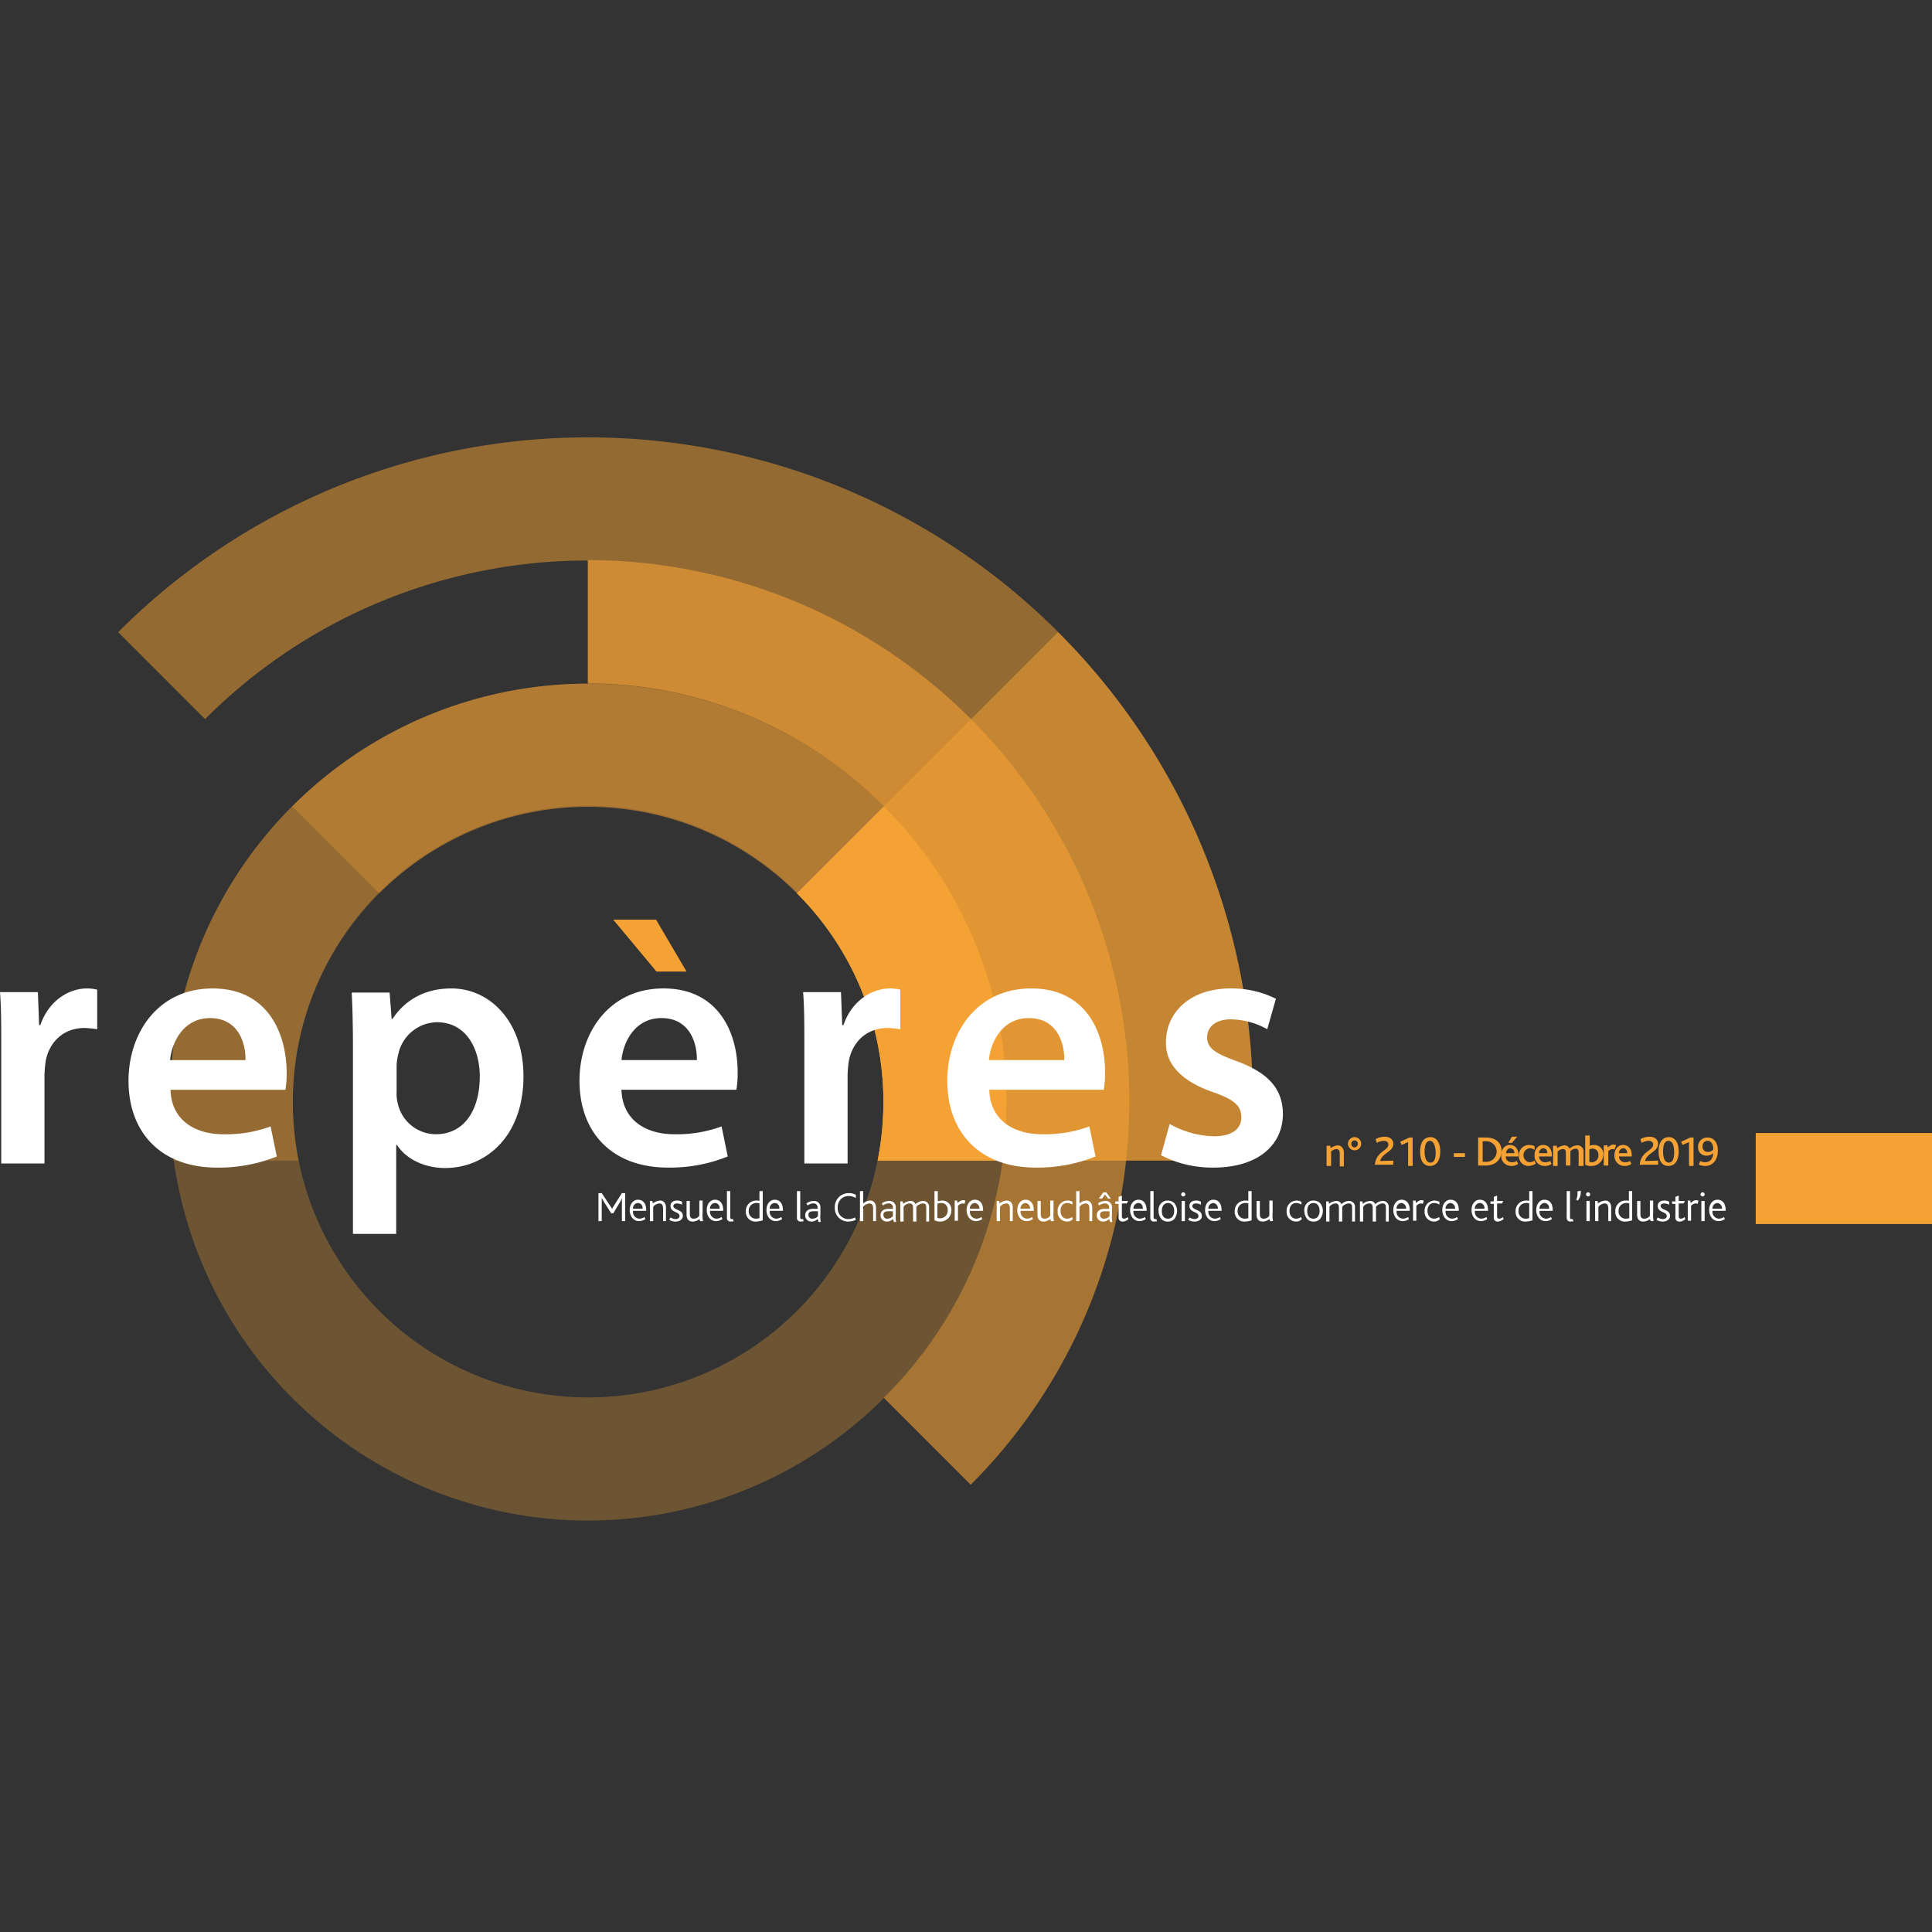 <?xml version="1.0" encoding="utf-8" ?>
<!DOCTYPE svg PUBLIC "-//W3C//DTD SVG 1.1//EN" "http://www.w3.org/Graphics/SVG/1.1/DTD/svg11.dtd">
<svg xmlns="http://www.w3.org/2000/svg" xmlns:xlink="http://www.w3.org/1999/xlink" width="522" height="522" viewBox="0 0 522 522"><rect x="0" y="0" width="522" height="522" fill="#333333" stroke="none"/><defs><clipPath id="clip-path"><rect id="Rectangle_88" data-name="Rectangle 88" width="522" height="522" transform="translate(146 690)" fill="#fff"/></clipPath><clipPath id="clip-path-2"><rect id="Rectangle_217" data-name="Rectangle 217" width="327.377" height="204.638" transform="translate(42.73 120.847)"/></clipPath><clipPath id="clip-path-3"><rect id="Rectangle_218" data-name="Rectangle 218" width="246.923" height="235.351" transform="translate(56.64 187.39)"/></clipPath><clipPath id="clip-path-4"><rect id="Rectangle_219" data-name="Rectangle 219" width="246.923" height="138.095" transform="translate(56.64 187.39)"/></clipPath><clipPath id="clip-path-5"><rect id="Rectangle_220" data-name="Rectangle 220" width="213.763" height="138.095" transform="translate(89.689 187.39)"/></clipPath><clipPath id="clip-path-6"><rect id="Rectangle_221" data-name="Rectangle 221" width="167.138" height="259.053" transform="translate(169.697 154.23)"/></clipPath><clipPath id="clip-path-7"><rect id="Rectangle_222" data-name="Rectangle 222" width="120.402" height="152.004" transform="translate(249.594 173.481)"/></clipPath></defs><g id="Groupe_de_masques_2" data-name="Groupe de masques 2" transform="translate(-146 -690)" clip-path="url('#clip-path')"><g id="REP_LOGO" transform="translate(124.857 679.206)"><g id="Groupe_919" data-name="Groupe 919" opacity="0.5"><g id="Groupe_918" data-name="Groupe 918"><g id="Groupe_917" data-name="Groupe 917" clip-path="url('#clip-path-2')"><path id="Trac&#xE9;_282" data-name="Trac&#xE9; 282" d="M180.046,128.97A178.955,178.955,0,0,0,53.079,181.6l23.479,23.479a145.913,145.913,0,0,1,103.488-42.842h0v33.272a112.51,112.51,0,0,1,79.9,33.161l-23.479,23.479a79.469,79.469,0,0,1,23.368,56.417,81.819,81.819,0,0,1-1.558,15.8H358.979c.445-5.23.668-10.46.668-15.8a179.585,179.585,0,0,0-179.6-179.6" fill="#f5a234"/></g></g></g><g id="Groupe_922" data-name="Groupe 922" opacity="0.3"><g id="Groupe_921" data-name="Groupe 921"><g id="Groupe_920" data-name="Groupe 920" clip-path="url('#clip-path-3')"><path id="Trac&#xE9;_283" data-name="Trac&#xE9; 283" d="M180.046,195.514A113.057,113.057,0,1,0,293.1,308.571,113.075,113.075,0,0,0,180.046,195.514m0,192.843a79.786,79.786,0,1,1,79.786-79.786,79.784,79.784,0,0,1-79.786,79.786" fill="#f5a234"/></g></g></g><g id="Groupe_925" data-name="Groupe 925" opacity="0.3"><g id="Groupe_924" data-name="Groupe 924"><g id="Groupe_923" data-name="Groupe 923" clip-path="url('#clip-path-4')"><path id="Trac&#xE9;_284" data-name="Trac&#xE9; 284" d="M180.046,195.514A113.075,113.075,0,0,0,66.989,308.571a106.716,106.716,0,0,0,1.113,15.8h33.717a81.818,81.818,0,0,1-1.558-15.8,79.786,79.786,0,1,1,159.571,0,81.82,81.82,0,0,1-1.558,15.8h33.717a122.816,122.816,0,0,0,1.113-15.8A113.075,113.075,0,0,0,180.046,195.514" fill="#f5a234"/></g></g></g><g id="Groupe_928" data-name="Groupe 928" opacity="0.3"><g id="Groupe_927" data-name="Groupe 927"><g id="Groupe_926" data-name="Groupe 926" clip-path="url('#clip-path-5')"><path id="Trac&#xE9;_285" data-name="Trac&#xE9; 285" d="M180.046,195.514a112.315,112.315,0,0,0-79.9,33.161l23.479,23.479a79.786,79.786,0,0,1,136.2,56.417,81.818,81.818,0,0,1-1.558,15.8h33.717a122.816,122.816,0,0,0,1.113-15.8A113.075,113.075,0,0,0,180.046,195.514" fill="#f5a234"/></g></g></g><g id="Groupe_931" data-name="Groupe 931" opacity="0.6"><g id="Groupe_930" data-name="Groupe 930"><g id="Groupe_929" data-name="Groupe 929" clip-path="url('#clip-path-6')"><path id="Trac&#xE9;_286" data-name="Trac&#xE9; 286" d="M293.1,308.571a112.315,112.315,0,0,1-33.161,79.9l23.479,23.479A146.353,146.353,0,0,0,179.935,162.13V195.4A113.265,113.265,0,0,1,293.1,308.571" fill="#f5a234"/></g></g></g><path id="Trac&#xE9;_287" data-name="Trac&#xE9; 287" d="M259.943,228.674h0l-23.479,23.479a79.469,79.469,0,0,1,23.368,56.417,81.819,81.819,0,0,1-1.558,15.8h33.717a122.817,122.817,0,0,0,1.113-15.8,112.315,112.315,0,0,0-33.161-79.9" fill="#f5a234"/><g id="Groupe_934" data-name="Groupe 934" opacity="0.5"><g id="Groupe_933" data-name="Groupe 933"><g id="Groupe_932" data-name="Groupe 932" clip-path="url('#clip-path-7')"><path id="Trac&#xE9;_288" data-name="Trac&#xE9; 288" d="M307.013,181.6l-47.07,47.07a112.706,112.706,0,0,1,33.161,79.9,106.714,106.714,0,0,1-1.113,15.8h66.989c.445-5.23.668-10.46.668-15.8A178.955,178.955,0,0,0,307.013,181.6" fill="#f5a234"/></g></g></g><g id="Groupe_935" data-name="Groupe 935"><path id="Trac&#xE9;_289" data-name="Trac&#xE9; 289" d="M383.126,325.708v-3.227c0-.556-.111-1.224-.89-1.224a2.207,2.207,0,0,0-1.447.668v3.895h-1.224v-5.453h1l.111.668a3.454,3.454,0,0,1,1.892-.779c.779,0,1.669.556,1.669,2v3.672h-1.113Z" fill="#f5a234"/><path id="Trac&#xE9;_290" data-name="Trac&#xE9; 290" d="M387.132,321.59a1.78,1.78,0,1,1,1.78-1.78A1.758,1.758,0,0,1,387.132,321.59Zm0-2.671a.878.878,0,0,0-.89.89.909.909,0,0,0,.89,1,.981.981,0,0,0,.89-1A.878.878,0,0,0,387.132,318.92Z" fill="#f5a234"/><path id="Trac&#xE9;_291" data-name="Trac&#xE9; 291" d="M392.585,325.708c.334-4.006,3.672-3.895,3.672-5.675,0-.668-.556-1-1.224-1a4.23,4.23,0,0,0-1.892.556l-.334-1a4.922,4.922,0,0,1,2.448-.668c1.558,0,2.337.89,2.337,1.892,0,2.226-3,2.448-3.561,4.674l3.561-.111v1.113h-5.007Z" fill="#f5a234"/><path id="Trac&#xE9;_292" data-name="Trac&#xE9; 292" d="M401.6,325.708v-6.343l-1.78.779-.334-.89,2.448-1.113h.89v7.678H401.6Z" fill="#f5a234"/><path id="Trac&#xE9;_293" data-name="Trac&#xE9; 293" d="M407.5,325.819c-1.669,0-2.671-1.335-2.671-3.895s1.113-3.895,2.782-3.895,2.671,1.447,2.671,3.895C410.278,324.484,409.165,325.819,407.5,325.819Zm0-6.788c-1.113,0-1.447,1.335-1.447,2.893,0,1.892.556,3,1.558,3,1.113,0,1.447-1.224,1.447-2.782C408.943,320.144,408.386,319.031,407.5,319.031Z" fill="#f5a234"/><path id="Trac&#xE9;_294" data-name="Trac&#xE9; 294" d="M413.95,323.371v-1h3v1Z" fill="#f5a234"/><path id="Trac&#xE9;_295" data-name="Trac&#xE9; 295" d="M422.518,325.708h-2v-7.567h2.114c2.782,0,4.228,1.558,4.228,3.672C426.747,324.038,425.3,325.708,422.518,325.708Zm.111-6.565h-.89v5.564h.89a2.784,2.784,0,1,0,0-5.564Z" fill="#f5a234"/><path id="Trac&#xE9;_296" data-name="Trac&#xE9; 296" d="M427.971,323.259a1.551,1.551,0,0,0,1.669,1.558,2.644,2.644,0,0,0,1.335-.334l.334.779a2.913,2.913,0,0,1-1.892.556,2.685,2.685,0,0,1-2.671-2.893c0-1.558.89-2.782,2.337-2.782s2.337,1.113,2.337,2.782v.334Zm1.224-2.226a1.246,1.246,0,0,0-1.113,1.335h2.226A1.246,1.246,0,0,0,429.2,321.034Zm.445-1.447h-1l1-1.669h1.447Z" fill="#f5a234"/><path id="Trac&#xE9;_297" data-name="Trac&#xE9; 297" d="M434.2,325.819a2.6,2.6,0,0,1-2.671-2.782,2.718,2.718,0,0,1,2.782-2.893,3.948,3.948,0,0,1,1.447.334v1a2.386,2.386,0,0,0-1.335-.445,1.907,1.907,0,0,0,0,3.783,2.386,2.386,0,0,0,1.335-.445l.334.779A3.518,3.518,0,0,1,434.2,325.819Z" fill="#f5a234"/><path id="Trac&#xE9;_298" data-name="Trac&#xE9; 298" d="M436.984,323.259a1.551,1.551,0,0,0,1.669,1.558,2.644,2.644,0,0,0,1.335-.334l.334.779a2.913,2.913,0,0,1-1.892.556,2.685,2.685,0,0,1-2.671-2.893c0-1.558.89-2.782,2.337-2.782s2.337,1.113,2.337,2.782v.334Zm1.113-2.226a1.246,1.246,0,0,0-1.113,1.335h2.226C439.21,321.7,438.876,321.034,438.1,321.034Z" fill="#f5a234"/><path id="Trac&#xE9;_299" data-name="Trac&#xE9; 299" d="M447.667,325.708v-3.45c0-.668-.111-1.113-.779-1.113a2.207,2.207,0,0,0-1.447.668v3.895h-1.224v-3.338c0-.668-.111-1.113-.779-1.113a2.207,2.207,0,0,0-1.447.668v3.895h-1.224v-5.453h1l.111.668a3.812,3.812,0,0,1,1.892-.779,1.491,1.491,0,0,1,1.447.89,3.228,3.228,0,0,1,2-.89,1.63,1.63,0,0,1,1.78,1.78v3.783h-1.335Z" fill="#f5a234"/><path id="Trac&#xE9;_300" data-name="Trac&#xE9; 300" d="M451.117,325.819a3.128,3.128,0,0,1-1.669-.334v-7.9h1.224v2.782a3.292,3.292,0,0,1,1.113-.223,2.481,2.481,0,0,1,2.559,2.671A3.107,3.107,0,0,1,451.117,325.819Zm.334-4.674a1.724,1.724,0,0,0-.89.223v3.338a1.65,1.65,0,0,0,.779.111,1.8,1.8,0,0,0,1.669-2A1.548,1.548,0,0,0,451.451,321.145Z" fill="#f5a234"/><path id="Trac&#xE9;_301" data-name="Trac&#xE9; 301" d="M457.348,321.368a1.21,1.21,0,0,0-.556-.111,1.771,1.771,0,0,0-1.113.556v3.895h-1.224v-5.453h1l.111.556c.668-.556,1-.779,1.558-.779a1.193,1.193,0,0,1,.668.223Z" fill="#f5a234"/><path id="Trac&#xE9;_302" data-name="Trac&#xE9; 302" d="M458.572,323.259a1.551,1.551,0,0,0,1.669,1.558,2.644,2.644,0,0,0,1.335-.334l.334.779a2.913,2.913,0,0,1-1.892.556,2.685,2.685,0,0,1-2.671-2.893c0-1.558.89-2.782,2.337-2.782s2.337,1.113,2.337,2.782v.334Zm1.113-2.226a1.246,1.246,0,0,0-1.113,1.335H460.8C460.8,321.7,460.464,321.034,459.685,321.034Z" fill="#f5a234"/><path id="Trac&#xE9;_303" data-name="Trac&#xE9; 303" d="M464.136,325.708c.334-4.006,3.672-3.895,3.672-5.675,0-.668-.556-1-1.224-1a4.23,4.23,0,0,0-1.892.556l-.334-1a4.922,4.922,0,0,1,2.448-.668c1.558,0,2.337.89,2.337,1.892,0,2.226-3,2.448-3.561,4.674l3.561-.111v1.113h-5.007Z" fill="#f5a234"/><path id="Trac&#xE9;_304" data-name="Trac&#xE9; 304" d="M471.925,325.819c-1.669,0-2.671-1.335-2.671-3.895s1.113-3.895,2.782-3.895,2.671,1.447,2.671,3.895C474.707,324.484,473.595,325.819,471.925,325.819Zm0-6.788c-1.113,0-1.447,1.335-1.447,2.893,0,1.892.556,3,1.558,3,1.113,0,1.447-1.224,1.447-2.782C473.483,320.144,472.927,319.031,471.925,319.031Z" fill="#f5a234"/><path id="Trac&#xE9;_305" data-name="Trac&#xE9; 305" d="M477.489,325.708v-6.343l-1.78.779-.334-.89,2.448-1.113h.89v7.678h-1.224Z" fill="#f5a234"/><path id="Trac&#xE9;_306" data-name="Trac&#xE9; 306" d="M481.829,325.819a4.465,4.465,0,0,1-1.669-.334l.334-1a2.963,2.963,0,0,0,1.335.334c1.335,0,2.114-.89,2.226-2.448h0a2.869,2.869,0,0,1-1.78.668,2.21,2.21,0,0,1-2.337-2.337,2.453,2.453,0,0,1,2.559-2.559c1.558,0,2.782,1.113,2.782,3.561S483.943,325.819,481.829,325.819Zm.668-6.788a1.314,1.314,0,0,0-1.335,1.447,1.378,1.378,0,0,0,1.447,1.558,1.8,1.8,0,0,0,1.447-.668C484.055,319.81,483.387,319.031,482.5,319.031Z" fill="#f5a234"/></g><g id="Groupe_992" data-name="Groupe 992"><g id="Groupe_936" data-name="Groupe 936"><path id="Trac&#xE9;_307" data-name="Trac&#xE9; 307" d="M483.832,338.059a1.811,1.811,0,0,0,1.78,2,2.727,2.727,0,0,0,1.335-.445l.223.556a3,3,0,0,1-1.669.556c-1.669,0-2.559-1.447-2.559-3s.89-2.782,2.226-2.782c1.447,0,2.226,1.113,2.226,2.782v.223h-3.561Zm1.335-2.226a1.415,1.415,0,0,0-1.335,1.558h2.559A1.4,1.4,0,0,0,485.167,335.834Z" fill="#fff"/></g><g id="Groupe_937" data-name="Groupe 937"><path id="Trac&#xE9;_308" data-name="Trac&#xE9; 308" d="M481.161,334.053a.556.556,0,1,1,.556-.556A.526.526,0,0,1,481.161,334.053Zm-.334,6.677v-5.453h.89v5.453Z" fill="#fff"/></g><g id="Groupe_938" data-name="Groupe 938"><path id="Trac&#xE9;_309" data-name="Trac&#xE9; 309" d="M479.826,336.056a4.818,4.818,0,0,0-.556-.111,1.712,1.712,0,0,0-1.224.668v4.006h-.89v-5.453h.668l.111.668c.779-.668,1.113-.779,1.558-.779a4.818,4.818,0,0,1,.556.111Z" fill="#fff"/></g><g id="Groupe_939" data-name="Groupe 939"><path id="Trac&#xE9;_310" data-name="Trac&#xE9; 310" d="M474.93,340.841a1,1,0,0,1-1.113-1.113v-3.672h-.89v-.668h.89v-1.224l.89-.334v1.447h1.669l-.334.668h-1.335v3.45c0,.445.223.668.556.668a1.41,1.41,0,0,0,1-.445l.223.556A2.2,2.2,0,0,1,474.93,340.841Z" fill="#fff"/></g><g id="Groupe_940" data-name="Groupe 940"><path id="Trac&#xE9;_311" data-name="Trac&#xE9; 311" d="M470.368,340.841a3.318,3.318,0,0,1-1.669-.445l.334-.668a3.1,3.1,0,0,0,1.335.445c.668,0,1.113-.334,1.113-.779,0-1.335-2.448-.89-2.448-2.782,0-.779.556-1.447,1.78-1.447a2.373,2.373,0,0,1,1.335.334v.779a3.89,3.89,0,0,0-1.335-.334c-.556,0-1,.223-1,.668,0,1.224,2.559.89,2.559,2.671C472.371,340.285,471.48,340.841,470.368,340.841Z" fill="#fff"/></g><g id="Groupe_941" data-name="Groupe 941"><path id="Trac&#xE9;_312" data-name="Trac&#xE9; 312" d="M467.141,340.73l-.223-.556a2.869,2.869,0,0,1-1.78.668c-.779,0-1.669-.334-1.669-1.892v-3.672h.89v3.561c0,.89.334,1.224,1.113,1.224a1.858,1.858,0,0,0,1.447-.779v-4.117h.89v3.227a8.6,8.6,0,0,0,.111,2.337Z" fill="#fff"/></g><g id="Groupe_942" data-name="Groupe 942"><path id="Trac&#xE9;_313" data-name="Trac&#xE9; 313" d="M460.353,340.841a2.57,2.57,0,0,1-2.782-2.782,2.782,2.782,0,0,1,2.782-2.893,1.913,1.913,0,0,1,.89.111v-2.671h.89v7.9A5.582,5.582,0,0,1,460.353,340.841Zm1-4.9a1.913,1.913,0,0,0-.89-.111,2.022,2.022,0,0,0-2,2.114,1.931,1.931,0,0,0,2.114,2.114c.223,0,.556-.111.779-.111v-4.006Z" fill="#fff"/></g><g id="Groupe_943" data-name="Groupe 943"><path id="Trac&#xE9;_314" data-name="Trac&#xE9; 314" d="M455.679,340.73v-3.338c0-.668-.111-1.447-1-1.447a2.491,2.491,0,0,0-1.669.89v3.895h-.89v-5.453h.668l.111.668a3.467,3.467,0,0,1,2-.779c.779,0,1.558.556,1.558,1.892v3.672Z" fill="#fff"/></g><g id="Groupe_944" data-name="Groupe 944"><path id="Trac&#xE9;_315" data-name="Trac&#xE9; 315" d="M450.226,334.053a.556.556,0,1,1,.556-.556A.526.526,0,0,1,450.226,334.053Zm-.445,6.677v-5.453h.89v5.453Z" fill="#fff"/></g><g id="Groupe_945" data-name="Groupe 945"><path id="Trac&#xE9;_316" data-name="Trac&#xE9; 316" d="M447.445,335.166l-.445-.223a3.781,3.781,0,0,0,.334-2.226l.89-.223A3.455,3.455,0,0,1,447.445,335.166Z" fill="#fff"/></g><g id="Groupe_946" data-name="Groupe 946"><path id="Trac&#xE9;_317" data-name="Trac&#xE9; 317" d="M445.442,340.841a.934.934,0,0,1-1-1v-7.233h.89v6.9c0,.556.111.668.445.668h.334l.111.668C445.887,340.73,445.775,340.841,445.442,340.841Z" fill="#fff"/></g><g id="Groupe_947" data-name="Groupe 947"><path id="Trac&#xE9;_318" data-name="Trac&#xE9; 318" d="M437.1,338.059a1.811,1.811,0,0,0,1.78,2,2.727,2.727,0,0,0,1.335-.445l.223.556a3,3,0,0,1-1.669.556c-1.669,0-2.559-1.447-2.559-3s.89-2.782,2.226-2.782c1.447,0,2.226,1.113,2.226,2.782v.223H437.1Zm1.335-2.226a1.415,1.415,0,0,0-1.335,1.558h2.559A1.269,1.269,0,0,0,438.431,335.834Z" fill="#fff"/></g><g id="Groupe_948" data-name="Groupe 948"><path id="Trac&#xE9;_319" data-name="Trac&#xE9; 319" d="M433.424,340.841a2.57,2.57,0,0,1-2.782-2.782,2.782,2.782,0,0,1,2.782-2.893,1.913,1.913,0,0,1,.89.111v-2.671h.89v7.9A6.328,6.328,0,0,1,433.424,340.841Zm.89-4.9a1.913,1.913,0,0,0-.89-.111,2.022,2.022,0,0,0-2,2.114,1.931,1.931,0,0,0,2.114,2.114c.223,0,.556-.111.779-.111v-4.006Z" fill="#fff"/></g><g id="Groupe_949" data-name="Groupe 949"><path id="Trac&#xE9;_320" data-name="Trac&#xE9; 320" d="M425.857,340.841a1,1,0,0,1-1.113-1.113v-3.672h-.89v-.668h.89v-1.224l.89-.334v1.447H427.3l-.334.668h-1.335v3.45c0,.445.223.668.556.668a1.411,1.411,0,0,0,1-.445l.223.556A2.652,2.652,0,0,1,425.857,340.841Z" fill="#fff"/></g><g id="Groupe_950" data-name="Groupe 950"><path id="Trac&#xE9;_321" data-name="Trac&#xE9; 321" d="M419.625,338.059a1.811,1.811,0,0,0,1.78,2,2.727,2.727,0,0,0,1.335-.445l.223.556a3,3,0,0,1-1.669.556c-1.669,0-2.559-1.447-2.559-3s.89-2.782,2.226-2.782c1.447,0,2.226,1.113,2.226,2.782v.223h-3.561Zm1.335-2.226a1.415,1.415,0,0,0-1.335,1.558h2.559A1.269,1.269,0,0,0,420.961,335.834Z" fill="#fff"/></g><g id="Groupe_951" data-name="Groupe 951"><path id="Trac&#xE9;_322" data-name="Trac&#xE9; 322" d="M411.725,338.059a1.811,1.811,0,0,0,1.78,2,2.727,2.727,0,0,0,1.335-.445l.223.556a3,3,0,0,1-1.669.556c-1.669,0-2.559-1.447-2.559-3s.89-2.782,2.226-2.782c1.447,0,2.226,1.113,2.226,2.782v.223h-3.561Zm1.335-2.226a1.415,1.415,0,0,0-1.335,1.558h2.559A1.4,1.4,0,0,0,413.06,335.834Z" fill="#fff"/></g><g id="Groupe_952" data-name="Groupe 952"><path id="Trac&#xE9;_323" data-name="Trac&#xE9; 323" d="M408.609,340.841a2.571,2.571,0,0,1-2.559-2.782,2.709,2.709,0,0,1,4.006-2.559v.779a2.477,2.477,0,0,0-1.447-.445c-1.113,0-1.78.89-1.78,2.114s.668,2.114,1.78,2.114a2.386,2.386,0,0,0,1.335-.445l.223.556A2.049,2.049,0,0,1,408.609,340.841Z" fill="#fff"/></g><g id="Groupe_953" data-name="Groupe 953"><path id="Trac&#xE9;_324" data-name="Trac&#xE9; 324" d="M405.6,336.056a4.821,4.821,0,0,0-.556-.111,1.712,1.712,0,0,0-1.224.668v4.006h-.89v-5.453h.668l.111.668c.779-.668,1.113-.779,1.558-.779a4.821,4.821,0,0,1,.556.111Z" fill="#fff"/></g><g id="Groupe_954" data-name="Groupe 954"><path id="Trac&#xE9;_325" data-name="Trac&#xE9; 325" d="M398.483,338.059a1.811,1.811,0,0,0,1.78,2,2.727,2.727,0,0,0,1.335-.445l.223.556a3,3,0,0,1-1.669.556c-1.669,0-2.559-1.447-2.559-3s.89-2.782,2.226-2.782c1.447,0,2.226,1.113,2.226,2.782v.223h-3.561Zm1.335-2.226a1.415,1.415,0,0,0-1.335,1.558h2.559A1.4,1.4,0,0,0,399.818,335.834Z" fill="#fff"/></g><g id="Groupe_955" data-name="Groupe 955"><path id="Trac&#xE9;_326" data-name="Trac&#xE9; 326" d="M395.589,340.73v-3.561c0-.779-.111-1.224-.89-1.224a2.512,2.512,0,0,0-1.78.89v4.006h-.89v-3.672c0-.779-.223-1.224-.89-1.224a2.084,2.084,0,0,0-1.669.89v4.006h-.89v-5.453h.668l.111.668a3.275,3.275,0,0,1,2-.779,1.342,1.342,0,0,1,1.335.89,2.992,2.992,0,0,1,2-.89,1.568,1.568,0,0,1,1.669,1.669v3.895h-.779Z" fill="#fff"/></g><g id="Groupe_956" data-name="Groupe 956"><path id="Trac&#xE9;_327" data-name="Trac&#xE9; 327" d="M386.465,340.73v-3.561c0-.779-.111-1.224-.89-1.224a2.512,2.512,0,0,0-1.78.89v4.006h-.89v-3.672c0-.779-.223-1.224-.89-1.224a2.084,2.084,0,0,0-1.669.89v4.006h-.89v-5.453h.668l.111.668a3.275,3.275,0,0,1,2-.779,1.342,1.342,0,0,1,1.335.89,2.992,2.992,0,0,1,2-.89,1.568,1.568,0,0,1,1.669,1.669v3.895h-.779Z" fill="#fff"/></g><g id="Groupe_957" data-name="Groupe 957"><path id="Trac&#xE9;_328" data-name="Trac&#xE9; 328" d="M377.785,340.174a2.349,2.349,0,0,1-1.78.668,2.265,2.265,0,0,1-1.669-.668,3.584,3.584,0,0,1-.779-2.226,2.618,2.618,0,0,1,.779-2.114,2.265,2.265,0,0,1,1.669-.668,2.527,2.527,0,0,1,1.78.668,3.266,3.266,0,0,1,.779,2.114A3.584,3.584,0,0,1,377.785,340.174Zm-1.78-4.34c-1,0-1.669.779-1.669,2.114s.556,2.114,1.669,2.114,1.669-.89,1.669-2.114S377.117,335.834,376,335.834Z" fill="#fff"/></g><g id="Groupe_958" data-name="Groupe 958"><path id="Trac&#xE9;_329" data-name="Trac&#xE9; 329" d="M371.331,340.841a2.571,2.571,0,0,1-2.559-2.782,2.709,2.709,0,0,1,4.006-2.559v.779a2.477,2.477,0,0,0-1.447-.445c-1.113,0-1.78.89-1.78,2.114s.668,2.114,1.78,2.114a2.386,2.386,0,0,0,1.335-.445l.223.556A2.049,2.049,0,0,1,371.331,340.841Z" fill="#fff"/></g><g id="Groupe_959" data-name="Groupe 959"><path id="Trac&#xE9;_330" data-name="Trac&#xE9; 330" d="M364.321,340.73l-.223-.556a2.869,2.869,0,0,1-1.78.668c-.779,0-1.669-.334-1.669-1.892v-3.672h.89v3.561c0,.89.334,1.224,1.113,1.224a1.858,1.858,0,0,0,1.447-.779v-4.117h.89v3.227a8.6,8.6,0,0,0,.111,2.337Z" fill="#fff"/></g><g id="Groupe_960" data-name="Groupe 960"><path id="Trac&#xE9;_331" data-name="Trac&#xE9; 331" d="M357.533,340.841a2.57,2.57,0,0,1-2.782-2.782,2.782,2.782,0,0,1,2.782-2.893,1.913,1.913,0,0,1,.89.111v-2.671h.89v7.9A6.328,6.328,0,0,1,357.533,340.841Zm.89-4.9a1.913,1.913,0,0,0-.89-.111,2.022,2.022,0,0,0-2,2.114,1.931,1.931,0,0,0,2.114,2.114c.223,0,.556-.111.779-.111v-4.006Z" fill="#fff"/></g><g id="Groupe_961" data-name="Groupe 961"><path id="Trac&#xE9;_332" data-name="Trac&#xE9; 332" d="M347.629,338.059a1.811,1.811,0,0,0,1.78,2,2.727,2.727,0,0,0,1.335-.445l.223.556a3,3,0,0,1-1.669.556c-1.669,0-2.559-1.447-2.559-3s.89-2.782,2.226-2.782c1.447,0,2.226,1.113,2.226,2.782v.223h-3.561Zm1.335-2.226a1.415,1.415,0,0,0-1.335,1.558h2.559A1.4,1.4,0,0,0,348.964,335.834Z" fill="#fff"/></g><g id="Groupe_962" data-name="Groupe 962"><path id="Trac&#xE9;_333" data-name="Trac&#xE9; 333" d="M343.846,340.841a3.318,3.318,0,0,1-1.669-.445l.334-.668a3.1,3.1,0,0,0,1.335.445c.668,0,1.113-.334,1.113-.779,0-1.335-2.448-.89-2.448-2.782,0-.779.556-1.447,1.78-1.447a2.373,2.373,0,0,1,1.335.334v.779a3.89,3.89,0,0,0-1.335-.334c-.556,0-1,.223-1,.668,0,1.224,2.559.89,2.559,2.671C345.96,340.285,344.958,340.841,343.846,340.841Z" fill="#fff"/></g><g id="Groupe_963" data-name="Groupe 963"><path id="Trac&#xE9;_334" data-name="Trac&#xE9; 334" d="M340.841,334.053a.556.556,0,1,1,.556-.556A.526.526,0,0,1,340.841,334.053Zm-.445,6.677v-5.453h.89v5.453Z" fill="#fff"/></g><g id="Groupe_964" data-name="Groupe 964"><path id="Trac&#xE9;_335" data-name="Trac&#xE9; 335" d="M338.393,340.174a2.349,2.349,0,0,1-1.78.668,2.265,2.265,0,0,1-1.669-.668,3.584,3.584,0,0,1-.779-2.226,2.618,2.618,0,0,1,.779-2.114,2.265,2.265,0,0,1,1.669-.668,2.527,2.527,0,0,1,1.78.668,3.266,3.266,0,0,1,.779,2.114A3.584,3.584,0,0,1,338.393,340.174Zm-1.669-4.34c-1,0-1.669.779-1.669,2.114s.556,2.114,1.669,2.114,1.669-.89,1.669-2.114S337.725,335.834,336.724,335.834Z" fill="#fff"/></g><g id="Groupe_965" data-name="Groupe 965"><path id="Trac&#xE9;_336" data-name="Trac&#xE9; 336" d="M332.941,340.841a.934.934,0,0,1-1-1v-7.233h.89v6.9c0,.556.111.668.445.668h.334l.111.668C333.386,340.73,333.274,340.841,332.941,340.841Z" fill="#fff"/></g><g id="Groupe_966" data-name="Groupe 966"><path id="Trac&#xE9;_337" data-name="Trac&#xE9; 337" d="M327.377,338.059a1.811,1.811,0,0,0,1.78,2,2.727,2.727,0,0,0,1.335-.445l.223.556a3,3,0,0,1-1.669.556c-1.669,0-2.559-1.447-2.559-3s.89-2.782,2.226-2.782c1.447,0,2.226,1.113,2.226,2.782v.223h-3.561Zm1.335-2.226a1.415,1.415,0,0,0-1.335,1.558h2.559C329.936,336.613,329.6,335.834,328.712,335.834Z" fill="#fff"/></g><g id="Groupe_967" data-name="Groupe 967"><path id="Trac&#xE9;_338" data-name="Trac&#xE9; 338" d="M324.484,340.841a1,1,0,0,1-1.113-1.113v-3.672h-.89v-.668h.89v-1.224l.89-.334v1.447h1.669l-.334.668h-1.335v3.45c0,.445.223.668.556.668a1.41,1.41,0,0,0,1-.445l.223.556A2.4,2.4,0,0,1,324.484,340.841Z" fill="#fff"/></g><g id="Groupe_968" data-name="Groupe 968"><path id="Trac&#xE9;_339" data-name="Trac&#xE9; 339" d="M321.034,340.73l-.223-.556a2.325,2.325,0,0,1-1.669.668,1.639,1.639,0,0,1-1.669-1.669c0-1.113.779-1.78,2.226-1.78h1.113v-.223a1.067,1.067,0,0,0-1.224-1.224,2.477,2.477,0,0,0-1.447.556l-.334-.556a3.265,3.265,0,0,1,1.892-.668,1.7,1.7,0,0,1,1.892,1.892v1.669a6.47,6.47,0,0,0,.111,2.114h-.668Zm-.556-6.12L319.7,333.5l-.779,1.113h-.89l1.224-1.669h.779l1.224,1.669Zm.334,3.45H319.7c-1,0-1.335.334-1.335,1a.969.969,0,0,0,1.113,1,1.983,1.983,0,0,0,1.447-.668v-1.335Z" fill="#fff"/></g><g id="Groupe_969" data-name="Groupe 969"><path id="Trac&#xE9;_340" data-name="Trac&#xE9; 340" d="M315.47,340.73v-3.338c0-.668-.111-1.447-1-1.447a2.491,2.491,0,0,0-1.669.89v3.895h-.89v-8.123h.89v3.338a2.9,2.9,0,0,1,1.892-.779c.779,0,1.558.556,1.558,2v3.561Z" fill="#fff"/></g><g id="Groupe_970" data-name="Groupe 970"><path id="Trac&#xE9;_341" data-name="Trac&#xE9; 341" d="M309.461,340.841a2.571,2.571,0,0,1-2.559-2.782,2.709,2.709,0,0,1,4.006-2.559v.779a2.477,2.477,0,0,0-1.447-.445c-1.113,0-1.78.89-1.78,2.114s.668,2.114,1.78,2.114a2.386,2.386,0,0,0,1.335-.445l.223.556A2.049,2.049,0,0,1,309.461,340.841Z" fill="#fff"/></g><g id="Groupe_971" data-name="Groupe 971"><path id="Trac&#xE9;_342" data-name="Trac&#xE9; 342" d="M305.121,340.73l-.223-.556a2.869,2.869,0,0,1-1.78.668c-.779,0-1.669-.334-1.669-1.892v-3.672h.89v3.561c0,.89.334,1.224,1.113,1.224a1.858,1.858,0,0,0,1.447-.779v-4.117h.89v3.227a8.6,8.6,0,0,0,.111,2.337Z" fill="#fff"/></g><g id="Groupe_972" data-name="Groupe 972"><path id="Trac&#xE9;_343" data-name="Trac&#xE9; 343" d="M296.887,338.059a1.811,1.811,0,0,0,1.78,2,2.727,2.727,0,0,0,1.335-.445l.223.556a3,3,0,0,1-1.669.556c-1.669,0-2.559-1.447-2.559-3s.89-2.782,2.226-2.782c1.447,0,2.226,1.113,2.226,2.782v.223h-3.561Zm1.335-2.226a1.415,1.415,0,0,0-1.335,1.558h2.559A1.4,1.4,0,0,0,298.222,335.834Z" fill="#fff"/></g><g id="Groupe_973" data-name="Groupe 973"><path id="Trac&#xE9;_344" data-name="Trac&#xE9; 344" d="M293.994,340.73v-3.338c0-.668-.111-1.447-1-1.447a2.491,2.491,0,0,0-1.669.89v3.895h-.89v-5.453h.668l.111.668a3.467,3.467,0,0,1,2-.779c.779,0,1.558.556,1.558,1.892v3.672Z" fill="#fff"/></g><g id="Groupe_974" data-name="Groupe 974"><path id="Trac&#xE9;_345" data-name="Trac&#xE9; 345" d="M283.2,338.059a1.811,1.811,0,0,0,1.78,2,2.727,2.727,0,0,0,1.335-.445l.223.556a3,3,0,0,1-1.669.556c-1.669,0-2.559-1.447-2.559-3s.89-2.782,2.226-2.782c1.447,0,2.226,1.113,2.226,2.782v.223H283.2Zm1.335-2.226a1.415,1.415,0,0,0-1.335,1.558h2.559A1.4,1.4,0,0,0,284.535,335.834Z" fill="#fff"/></g><g id="Groupe_975" data-name="Groupe 975"><path id="Trac&#xE9;_346" data-name="Trac&#xE9; 346" d="M281.753,336.056a4.821,4.821,0,0,0-.556-.111,1.712,1.712,0,0,0-1.224.668v4.006h-.89v-5.453h.668l.111.668c.779-.668,1.113-.779,1.558-.779a4.82,4.82,0,0,1,.556.111Z" fill="#fff"/></g><g id="Groupe_976" data-name="Groupe 976"><path id="Trac&#xE9;_347" data-name="Trac&#xE9; 347" d="M275.188,340.841a3.576,3.576,0,0,1-1.558-.334v-7.9h.89v2.782a4,4,0,0,1,1.224-.223,2.459,2.459,0,0,1,2.448,2.671A2.986,2.986,0,0,1,275.188,340.841Zm.334-5.007a2.394,2.394,0,0,0-1.113.223v3.783a2.169,2.169,0,0,0,.89.111,2.037,2.037,0,0,0,1.892-2.226A1.7,1.7,0,0,0,275.522,335.834Z" fill="#fff"/></g><g id="Groupe_977" data-name="Groupe 977"><path id="Trac&#xE9;_348" data-name="Trac&#xE9; 348" d="M271.4,340.73v-3.561c0-.779-.111-1.224-.89-1.224a2.512,2.512,0,0,0-1.78.89v4.006h-.89v-3.672c0-.779-.223-1.224-.89-1.224a2.084,2.084,0,0,0-1.669.89v4.006h-.89v-5.453h.668l.111.668a3.274,3.274,0,0,1,2-.779,1.342,1.342,0,0,1,1.335.89,2.992,2.992,0,0,1,2-.89,1.568,1.568,0,0,1,1.669,1.669v3.895H271.4Z" fill="#fff"/></g><g id="Groupe_978" data-name="Groupe 978"><path id="Trac&#xE9;_349" data-name="Trac&#xE9; 349" d="M262.614,340.73l-.223-.556a2.325,2.325,0,0,1-1.669.668,1.639,1.639,0,0,1-1.669-1.669c0-1.113.779-1.78,2.226-1.78h1.113v-.223a1.067,1.067,0,0,0-1.224-1.224,2.477,2.477,0,0,0-1.447.556l-.334-.556a3.265,3.265,0,0,1,1.892-.668,1.7,1.7,0,0,1,1.892,1.892v1.669a6.472,6.472,0,0,0,.111,2.114h-.668Zm-.334-2.671h-1.113c-1,0-1.335.334-1.335,1a.969.969,0,0,0,1.113,1,1.983,1.983,0,0,0,1.447-.668v-1.335Z" fill="#fff"/></g><g id="Groupe_979" data-name="Groupe 979"><path id="Trac&#xE9;_350" data-name="Trac&#xE9; 350" d="M257.05,340.73v-3.338c0-.668-.111-1.447-1-1.447a2.491,2.491,0,0,0-1.669.89v3.895h-.89v-8.123h.89v3.338a2.9,2.9,0,0,1,1.892-.779c.779,0,1.558.556,1.558,2v3.561Z" fill="#fff"/></g><g id="Groupe_980" data-name="Groupe 980"><path id="Trac&#xE9;_351" data-name="Trac&#xE9; 351" d="M250.373,340.841a3.594,3.594,0,0,1-3.672-3.783,3.713,3.713,0,0,1,3.783-3.895,3.6,3.6,0,0,1,1.892.445v.89a3.558,3.558,0,0,0-2-.556,2.93,2.93,0,0,0-2.893,3.116,2.866,2.866,0,0,0,2.893,3.116,4.193,4.193,0,0,0,1.78-.445l.223.668A5.314,5.314,0,0,1,250.373,340.841Z" fill="#fff"/></g><g id="Groupe_981" data-name="Groupe 981"><path id="Trac&#xE9;_352" data-name="Trac&#xE9; 352" d="M242.25,340.73l-.223-.556a2.325,2.325,0,0,1-1.669.668,1.639,1.639,0,0,1-1.669-1.669c0-1.113.779-1.78,2.226-1.78h1.113v-.223a1.067,1.067,0,0,0-1.224-1.224,2.477,2.477,0,0,0-1.447.556l-.334-.556a3.265,3.265,0,0,1,1.892-.668,1.7,1.7,0,0,1,1.892,1.892v1.669a6.471,6.471,0,0,0,.111,2.114h-.668Zm-.223-2.671h-1.113c-1,0-1.335.334-1.335,1a.969.969,0,0,0,1.113,1,1.983,1.983,0,0,0,1.447-.668v-1.335Z" fill="#fff"/></g><g id="Groupe_982" data-name="Groupe 982"><path id="Trac&#xE9;_353" data-name="Trac&#xE9; 353" d="M237.465,340.841a.934.934,0,0,1-1-1v-7.233h.89v6.9c0,.556.111.668.445.668h.334l.111.668C237.91,340.73,237.8,340.841,237.465,340.841Z" fill="#fff"/></g><g id="Groupe_983" data-name="Groupe 983"><path id="Trac&#xE9;_354" data-name="Trac&#xE9; 354" d="M229.119,338.059a1.811,1.811,0,0,0,1.78,2,2.727,2.727,0,0,0,1.335-.445l.223.556a3,3,0,0,1-1.669.556c-1.669,0-2.559-1.447-2.559-3s.89-2.782,2.226-2.782c1.447,0,2.226,1.113,2.226,2.782v.223h-3.561Zm1.335-2.226a1.415,1.415,0,0,0-1.335,1.558h2.559A1.269,1.269,0,0,0,230.455,335.834Z" fill="#fff"/></g><g id="Groupe_984" data-name="Groupe 984"><path id="Trac&#xE9;_355" data-name="Trac&#xE9; 355" d="M225.447,340.841a2.57,2.57,0,0,1-2.782-2.782,2.782,2.782,0,0,1,2.782-2.893,1.913,1.913,0,0,1,.89.111v-2.671h.89v7.9A6.329,6.329,0,0,1,225.447,340.841Zm.89-4.9a1.913,1.913,0,0,0-.89-.111,2.022,2.022,0,0,0-2,2.114,1.931,1.931,0,0,0,2.114,2.114c.223,0,.556-.111.779-.111v-4.006Z" fill="#fff"/></g><g id="Groupe_985" data-name="Groupe 985"><path id="Trac&#xE9;_356" data-name="Trac&#xE9; 356" d="M218.548,340.841a.934.934,0,0,1-1-1v-7.233h.89v6.9c0,.556.111.668.445.668h.334l.111.668C219.1,340.73,218.882,340.841,218.548,340.841Z" fill="#fff"/></g><g id="Groupe_986" data-name="Groupe 986"><path id="Trac&#xE9;_357" data-name="Trac&#xE9; 357" d="M212.984,338.059a1.811,1.811,0,0,0,1.78,2,2.727,2.727,0,0,0,1.335-.445l.223.556a3,3,0,0,1-1.669.556c-1.669,0-2.559-1.447-2.559-3s.89-2.782,2.226-2.782c1.447,0,2.226,1.113,2.226,2.782v.223h-3.561Zm1.335-2.226a1.415,1.415,0,0,0-1.335,1.558h2.559A1.269,1.269,0,0,0,214.319,335.834Z" fill="#fff"/></g><g id="Groupe_987" data-name="Groupe 987"><path id="Trac&#xE9;_358" data-name="Trac&#xE9; 358" d="M210.313,340.73l-.223-.556a2.869,2.869,0,0,1-1.78.668c-.779,0-1.669-.334-1.669-1.892v-3.672h.89v3.561c0,.89.334,1.224,1.113,1.224a1.858,1.858,0,0,0,1.447-.779v-4.117h.89v3.227a8.6,8.6,0,0,0,.111,2.337Z" fill="#fff"/></g><g id="Groupe_988" data-name="Groupe 988"><path id="Trac&#xE9;_359" data-name="Trac&#xE9; 359" d="M203.637,340.841a3.318,3.318,0,0,1-1.669-.445l.334-.668a3.1,3.1,0,0,0,1.335.445c.668,0,1.113-.334,1.113-.779,0-1.335-2.448-.89-2.448-2.782,0-.779.556-1.447,1.78-1.447a2.373,2.373,0,0,1,1.335.334v.779a3.89,3.89,0,0,0-1.335-.334c-.556,0-1,.223-1,.668,0,1.224,2.559.89,2.559,2.671C205.64,340.285,204.75,340.841,203.637,340.841Z" fill="#fff"/></g><g id="Groupe_989" data-name="Groupe 989"><path id="Trac&#xE9;_360" data-name="Trac&#xE9; 360" d="M200.3,340.73v-3.338c0-.668-.111-1.447-1-1.447a2.491,2.491,0,0,0-1.669.89v3.895h-.89v-5.453h.668l.111.668a3.467,3.467,0,0,1,2-.779c.779,0,1.558.556,1.558,1.892v3.672Z" fill="#fff"/></g><g id="Groupe_990" data-name="Groupe 990"><path id="Trac&#xE9;_361" data-name="Trac&#xE9; 361" d="M192.175,338.059a1.811,1.811,0,0,0,1.78,2,2.727,2.727,0,0,0,1.335-.445l.223.556a3,3,0,0,1-1.669.556c-1.669,0-2.559-1.447-2.559-3s.89-2.782,2.226-2.782c1.447,0,2.226,1.113,2.226,2.782v.223h-3.561Zm1.335-2.226a1.415,1.415,0,0,0-1.335,1.558h2.559A1.269,1.269,0,0,0,193.511,335.834Z" fill="#fff"/></g><g id="Groupe_991" data-name="Groupe 991"><path id="Trac&#xE9;_362" data-name="Trac&#xE9; 362" d="M189.171,340.73V334.5h0a5.427,5.427,0,0,1-.334.779l-2,3.338h-.556l-2.114-3.338a6.386,6.386,0,0,0-.445-.779h0v6.232h-.89v-7.567h.89l2.448,3.672c.223.334.334.445.334.668h0a3.659,3.659,0,0,1,.334-.668l2.337-3.672h.89v7.567Z" fill="#fff"/></g></g><path id="Trac&#xE9;_363" data-name="Trac&#xE9; 363" d="M198.518,273.3h8.123l-8.234-14.021H186.834Z" fill="#f5a234"/><path id="Trac&#xE9;_364" data-name="Trac&#xE9; 364" d="M355.418,297.555c-5.9-2.114-8.123-3.561-8.123-6.454s2.337-4.9,6.454-4.9a21.034,21.034,0,0,1,9.792,2.671l2.337-8.234a26.858,26.858,0,0,0-12.24-2.782c-10.794,0-17.47,6.343-17.47,14.577-.111,5.453,3.672,10.349,12.8,13.465,5.675,2,7.567,3.672,7.567,6.788,0,3-2.337,5.119-7.456,5.119a25.418,25.418,0,0,1-11.907-3.338l-2.337,8.457a30.085,30.085,0,0,0,14.132,3.338c12.24,0,18.806-6.232,18.806-14.577-.111-6.788-4.006-11.016-12.352-14.132m-67.1-.334c.445-4.785,3.561-11.35,10.794-11.35,7.789,0,9.681,7.01,9.57,11.35Zm11.462-19.362c-14.8,0-22.7,12.129-22.7,24.926,0,14.132,8.9,23.479,23.925,23.479a42.092,42.092,0,0,0,16.135-3l-1.669-8.123a34.91,34.91,0,0,1-12.8,2.114c-7.456,0-14.021-3.672-14.243-12.018h30.935a26.267,26.267,0,0,0,.334-4.9c0-10.126-4.785-22.478-19.919-22.478m-267.732,9.9h-.334l-.334-8.9H21.143c.334,4.229.334,8.68.334,14.911v31.38H33.161V301.115a34.563,34.563,0,0,1,.334-3.672c1-5.23,4.9-8.9,10.46-8.9a25.863,25.863,0,0,1,3.45.334V278.192a11.21,11.21,0,0,0-2.782-.334c-4.9,0-10.349,3.338-12.574,9.9m216.99,0H248.7l-.334-8.9H238.133c.334,4.229.334,8.68.334,14.911v31.38h11.684V301.115a34.562,34.562,0,0,1,.334-3.672c1-5.23,4.9-8.9,10.46-8.9a25.863,25.863,0,0,1,3.45.334V278.192a11.21,11.21,0,0,0-2.782-.334c-4.9,0-10.349,3.338-12.574,9.9m-59.978,9.459c.445-4.785,3.561-11.35,10.794-11.35,7.789,0,9.681,7.01,9.57,11.35Zm11.35-19.362c-14.8,0-22.7,12.129-22.7,24.926,0,14.132,8.9,23.479,23.925,23.479a41.657,41.657,0,0,0,16.135-3l-1.669-8.123a34.91,34.91,0,0,1-12.8,2.114c-7.456,0-14.021-3.672-14.243-12.018h31.046a26.268,26.268,0,0,0,.334-4.9c0-10.126-4.9-22.478-20.03-22.478m-61.536,39.392a10.576,10.576,0,0,1-10.237-8.234,10.274,10.274,0,0,1-.334-3.227v-7.122a14.007,14.007,0,0,1,.445-3,10.879,10.879,0,0,1,10.46-8.68c7.567,0,11.573,6.677,11.573,14.8-.111,9.347-4.451,15.467-11.907,15.467m4.229-39.392c-7.01,0-12.463,3-15.913,8.234h-.223l-.556-7.122H116.173c.223,4.34.334,9.347.334,15.467V344.18h11.684V320.144h.223c2.337,3.672,7.233,6.232,13.019,6.232,10.571,0,21.143-8.123,21.143-24.815,0-14.577-8.9-23.7-19.473-23.7m-76,19.362c.445-4.785,3.561-11.35,10.794-11.35,7.789,0,9.681,7.01,9.57,11.35Zm11.462-19.362c-14.8,0-22.7,12.129-22.7,24.926,0,14.132,8.9,23.479,23.925,23.479a42.093,42.093,0,0,0,16.135-3l-1.669-8.123a34.91,34.91,0,0,1-12.8,2.114c-7.456,0-14.021-3.672-14.243-12.018H98.258a26.268,26.268,0,0,0,.334-4.9c-.111-10.126-4.9-22.478-20.03-22.478" fill="#fff"/><rect id="Rectangle_223" data-name="Rectangle 223" width="47.627" height="24.592" transform="translate(495.516 316.917)" fill="#f5a234"/></g></g></svg>